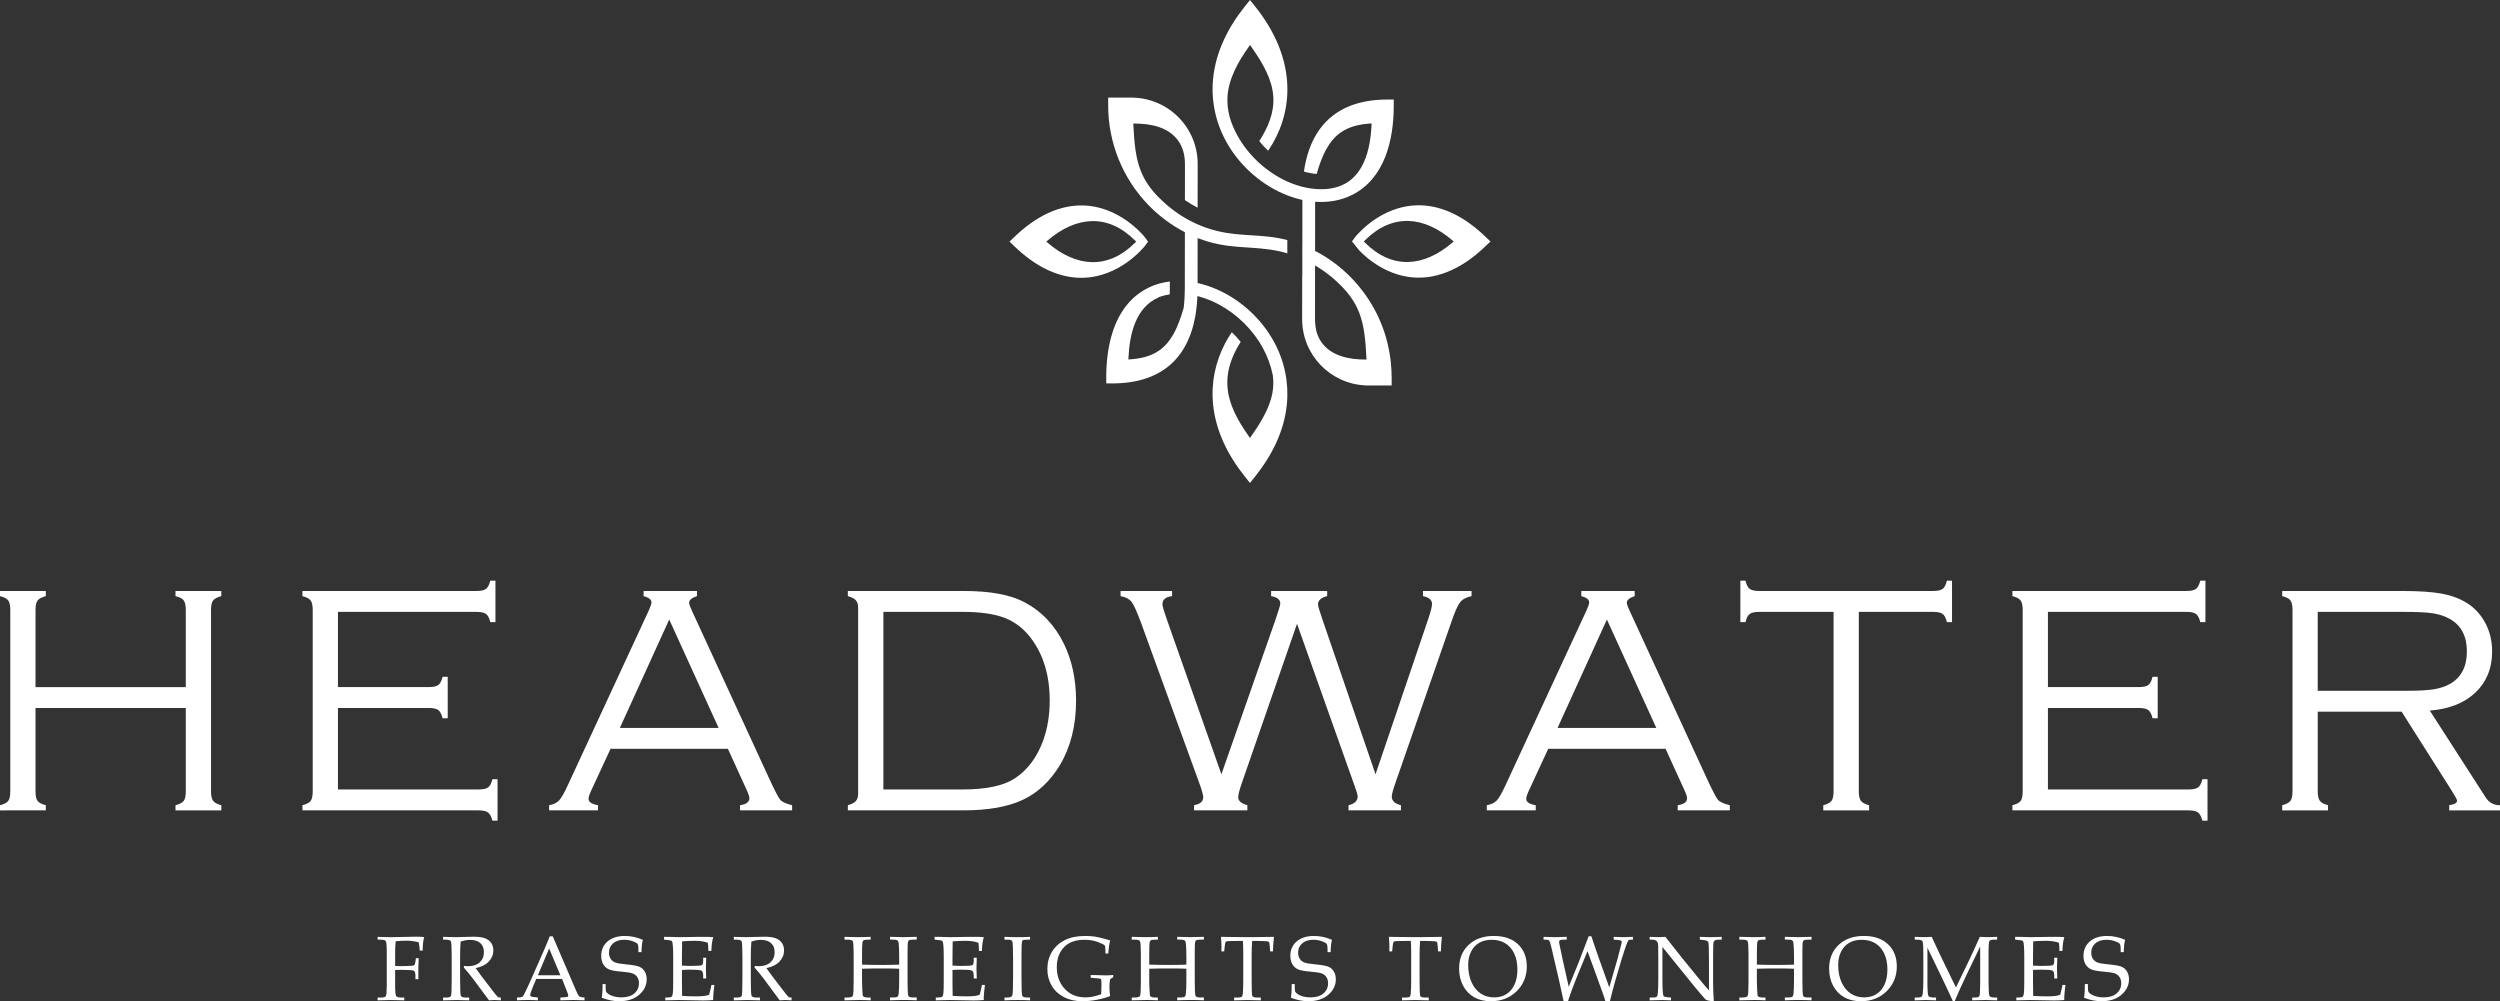 <svg xmlns="http://www.w3.org/2000/svg" id="Layer_2" viewBox="0 0 287.58 115.204"><rect x="0" y="0" width="287.58" height="115.204" fill="#333333" stroke="none"/><defs><style>.cls-1{fill-rule:evenodd;}.cls-1,.cls-2{fill:#fff;stroke-width:0px;}</style></defs><g id="Layer_1-2"><path class="cls-1" d="M116.127,27.794l.549.528c.574.552,1.182,1.07,1.828,1.537,1.312.946,2.792,1.675,4.392,1.963,1.287.231,2.568.161,3.824-.205,1.706-.498,3.297-1.537,4.524-2.815.176-.183.358-.374.508-.579l.311-.428-.311-.431c-.148-.206-.332-.397-.508-.58-1.227-1.277-2.818-2.317-4.524-2.815-1.256-.365-2.537-.435-3.824-.204-1.6.288-3.081,1.018-4.392,1.964-.646.465-1.255.984-1.828,1.536l-.549.528h0ZM120.508,27.666c3.259-2.794,6.902-3.161,10.072.009l.119.119-.119.119c-3.17,3.17-6.813,2.802-10.072.009l-.149-.128.149-.128h0ZM155.522,27.772l.819,1.019c1.227,1.275,2.816,2.312,4.521,2.809,1.254.365,2.536.436,3.822.205,1.6-.288,3.08-1.018,4.392-1.964.479-.345.932-.715,1.369-1.112.344-.31.677-.631,1.009-.952-.332-.321-.664-.642-1.009-.952-.437-.397-.89-.766-1.369-1.112-1.312-.946-2.792-1.677-4.392-1.964-1.286-.231-2.568-.161-3.822.204-1.709.498-3.298,1.537-4.525,2.815-.176.183-.359.374-.508.579l-.307.426h0ZM167.072,27.905c-3.259,2.794-6.901,3.16-10.071-.009l-.119-.12.119-.119c3.17-3.17,6.812-2.802,10.071-.009l.15.128-.15.129h0ZM133.274,34.223v-.035l.112-.04c.38-.132.771-.228,1.168-.286.009-.232.014-.464.014-.696v-.784c-.364.044-.727.112-1.083.206l-.05.013c-.475.129-.937.301-1.376.521-.623.311-1.196.705-1.707,1.177-.312.29-.598.605-.857.943-.074.096-.146.193-.215.292-.105.15-.204.301-.299.457-.095.156-.186.315-.272.477-.086.162-.166.327-.244.493-.051.113-.101.225-.148.339-.072.171-.139.343-.201.517-.021.06-.043.118-.062.177-.081.236-.155.475-.222.716-.034.121-.065.243-.095.365-.015.06-.03.121-.044.183-.029.123-.056.246-.082.37-.013.061-.025.123-.037.185-.013.062-.023.125-.034.187-.012.061-.022.124-.033.186-.011.063-.021.125-.03.189-.02.124-.039.249-.055.375-.009.062-.016.125-.024.188-.008.063-.015.126-.022.189-.007.063-.015.125-.021.188-.006.063-.012.126-.018.189-.005.063-.011.125-.017.188-.004.062-.01.125-.014.188-.003.063-.008.124-.012.187l-.011.188-.008.187-.009.188c-.002.062-.003.123-.005.186l-.004.185-.002.184v.186s0,.731,0,.731h.733c.083,0,.167,0,.25,0h.019c.079-.003.158-.003.236-.007l.031-.002c.075-.001.149-.004.223-.009l.045-.003c.072-.003.146-.007.218-.013h.03c.157-.013.313-.027.47-.043h.013c.076-.009.153-.019.229-.029h.016c.232-.031.464-.067.696-.11l.003-.002c1.34-.251,2.61-.742,3.705-1.562l.008-.006c.1-.076.198-.153.294-.234l.033-.026c.04-.035.079-.069.118-.102l.045-.042c.032-.027.063-.056.094-.085l.06-.057.059-.057c.047-.045.093-.091.139-.136l.025-.026c.028-.028.055-.057.081-.085l.029-.031c.188-.202.366-.413.531-.634l.009-.012c.026-.035.051-.069.077-.103l.008-.011.022-.031c.026-.039.054-.076.08-.114l.049-.07.062-.095c.023-.034.045-.069.067-.105l.033-.054c.031-.048.061-.096.09-.147h.001v-.002l.002-.003c.035-.059.068-.119.103-.178h0s.004-.009.004-.009c.598-1.063.971-2.24,1.191-3.436v-.002s0-.002,0-.002c.015-.082.029-.165.043-.247v-.006h.001c.013-.078.025-.156.037-.235l.002-.027c.012-.075.023-.15.032-.225l.002-.015c.062-.467.103-.936.128-1.405l.011-.21.203.056c.497.136.984.312,1.456.519,2.167.95,4.093,2.608,5.386,4.588l.171.263h-.006c.023.035.044.07.068.107.08.132.157.267.231.403.55,1.005.947,2.086,1.169,3.209v.005s.002.006.002.006c.053.414.066.833.038,1.249-.066.971-.355,1.891-.762,2.77-.478,1.036-1.117,2.018-1.775,2.948l-.137.195-.138-.195c-1.193-1.683-2.313-3.619-2.454-5.725-.069-1.053.112-2.077.48-3.061.271-.727.628-1.417,1.047-2.07-.316-.392-.659-.762-1.025-1.108-.258.38-.496.773-.713,1.177l-.047.09h-.003c-.558,1.058-.966,2.191-1.204,3.364-.245,1.204-.308,2.44-.188,3.662.308,3.106,1.741,5.923,3.673,8.331l.572.713.571-.711c1.933-2.409,3.365-5.225,3.673-8.331.121-1.221.058-2.455-.185-3.657-.254-1.247-.699-2.447-1.31-3.562-1.44-2.625-3.805-4.797-6.547-6-.676-.296-1.379-.536-2.098-.701l-.131-.031.005-5.176.229.086c1,.38,2.014.627,3.072.777.947.134,1.897.188,2.85.251.714.049,1.427.104,2.137.206.688.099,1.364.241,2.031.439v-1.523c-.716-.192-1.443-.316-2.18-.399-.745-.084-1.495-.125-2.243-.172-1.169-.074-2.317-.167-3.461-.432-2.703-.627-5.034-1.998-6.971-3.973-.858-.874-1.541-1.825-1.996-2.967-.307-.772-.491-1.578-.61-2.4-.14-.953-.2-1.924-.25-2.885l-.009-.178h.177c1.803,0,3.864.398,4.982,1.958.568.791.784,1.736.784,2.698,0,1.382-.003,2.764-.004,4.146.468.325.957.619,1.463.879l.005-5.041c.001-2.027-.8-3.954-2.233-5.388-1.435-1.438-3.366-2.237-5.398-2.237h-2.665v.7s-.001.099-.001.099c-.017,4.359,1.654,8.526,4.708,11.64,1.178,1.2,2.539,2.214,4.027,2.995l.09.048v.102c-.002,2.117-.005,4.235-.007,6.353-.001.74-.038,1.481-.129,2.217l-.019.147h-.021c-.285,1.001-.644,2.033-1.158,2.937-.424.744-.954,1.395-1.665,1.881-.982.669-2.145.91-3.313.991l-.188.012.009-.188c.123-2.628.787-5.797,3.462-6.941h0ZM144.855,16.231c.315.393.659.763,1.025,1.108,1.42-2.094,2.212-4.526,2.212-7.066,0-3.566-1.539-6.818-3.73-9.558l-.571-.714-.573.713c-1.932,2.409-3.365,5.225-3.672,8.332-.122,1.223-.058,2.459.187,3.663.252,1.245.696,2.444,1.307,3.558,1.44,2.624,3.805,4.796,6.548,5.999.675.296,1.378.535,2.098.701l.131.03-.004,5.186h-.004s0,1.603,0,1.603h.001s-.001,1.895-.001,1.895l-.016-.008-.004,5.043c-.003,4.097,3.245,7.461,7.334,7.618l.041.003c.034,0,.068.003.104.003.047,0,.095.002.141.002h2.676l.002-.8c.002-.607-.031-1.213-.093-1.818l-.002-.015c-.006-.062-.012-.123-.02-.186l-.009-.067c-.007-.067-.016-.135-.025-.204-.008-.06-.017-.118-.026-.176l-.011-.078c-.012-.076-.024-.151-.035-.226v-.01c-.526-3.354-2.105-6.438-4.48-8.863-1.175-1.199-2.533-2.211-4.019-2.993l-.091-.049.006-5.649.177.01c1.402.075,2.801-.16,4.063-.789,3.789-1.888,4.804-6.368,4.804-10.247v-.732h-.731c-3.047,0-5.941.864-7.794,3.427-1.03,1.423-1.563,3.134-1.807,4.859.477.137.968.234,1.463.275.284-.999.642-2.027,1.155-2.927.424-.744.955-1.396,1.666-1.881.981-.67,2.145-.91,3.311-.991l.189-.013-.008.19c-.163,3.511-1.273,7.12-5.349,7.363-1.441.086-2.928-.254-4.245-.831-2.433-1.067-4.572-3.032-5.85-5.362-.763-1.393-1.229-2.869-1.122-4.471.142-2.103,1.258-4.034,2.451-5.716l.137-.195.14.195c.656.928,1.294,1.912,1.773,2.947.408.879.697,1.801.763,2.772.128,1.881-.614,3.588-1.61,5.138h0ZM157.018,41.358c-1.802,0-3.864-.397-4.983-1.958-.284-.395-.484-.839-.61-1.309v-.002s-.002-.004-.002-.004c-.102-.452-.15-.914-.154-1.378v-.014l.005-6.163.256.158c.569.35,1.115.736,1.629,1.162.409.338.799.701,1.171,1.08.857.874,1.541,1.824,1.995,2.966.309.773.492,1.58.611,2.4.139.952.199,1.923.249,2.885l.009.178h-.178Z"></path><path class="cls-2" d="M21.371,81.441H4.086v9.595c0,.518.077.881.231,1.091.154.21.471.376.952.499v.592H0v-.592c.481-.123.798-.289.952-.499.154-.209.231-.573.231-1.091v-20.872c0-.518-.08-.884-.24-1.1-.16-.215-.475-.379-.943-.49v-.592h5.269v.592c-.469.124-.783.29-.943.499-.16.21-.24.573-.24,1.091v8.874h17.286v-8.874c0-.518-.08-.884-.24-1.1-.16-.215-.475-.379-.943-.49v-.592h5.269v.592c-.468.124-.783.29-.943.499-.16.21-.24.573-.24,1.091v20.872c0,.506.08.866.24,1.082.16.216.474.385.943.508v.592h-5.269v-.592c.468-.123.783-.289.943-.499.16-.209.24-.573.24-1.091v-9.595Z"></path><path class="cls-2" d="M38.875,81.441v9.373h16.177c.518,0,.884-.08,1.1-.24.216-.16.379-.474.49-.943h.592v4.77h-.592c-.123-.469-.293-.783-.508-.943-.215-.16-.582-.24-1.099-.24h-20.245v-.592c.481-.123.798-.289.952-.499.154-.209.231-.573.231-1.091v-20.872c0-.518-.08-.881-.24-1.091-.16-.209-.475-.376-.943-.499v-.592h20.022c.518,0,.881-.079,1.091-.236.209-.158.376-.473.499-.947h.592v4.77h-.592c-.111-.463-.274-.776-.49-.939-.216-.162-.582-.244-1.1-.244h-15.936v8.652h10.445c.518,0,.884-.08,1.1-.24.216-.16.379-.474.49-.943h.592v4.77h-.592c-.111-.468-.274-.782-.49-.943-.216-.16-.582-.24-1.1-.24h-10.445Z"></path><path class="cls-2" d="M83.73,86.137h-13.498l-2.219,4.788c-.21.456-.314.776-.314.961,0,.37.365.616,1.094.739v.592h-5.629v-.592c.505-.086.89-.271,1.155-.555.265-.284.613-.9,1.045-1.849l9.244-19.948c.222-.481.333-.807.333-.98,0-.32-.302-.561-.906-.721v-.592h6.138v.592c-.604.197-.906.456-.906.776,0,.136.111.444.333.925l8.856,19.227c.653,1.418,1.084,2.249,1.294,2.496.209.247.666.456,1.368.629v.592h-5.99v-.592c.717-.098,1.076-.37,1.076-.813,0-.197-.136-.579-.407-1.146l-2.066-4.53ZM82.664,83.734l-5.682-12.47-5.676,12.47h11.358Z"></path><path class="cls-2" d="M98.712,91.295v-21.39c0-.37-.086-.653-.259-.851-.173-.197-.481-.357-.924-.481v-.592h13.311c3.019,0,5.33.419,6.933,1.257,2.021,1.048,3.562,2.662,4.622,4.844.924,1.911,1.387,4.08,1.387,6.508,0,2.872-.623,5.349-1.867,7.432-1.122,1.849-2.542,3.177-4.261,3.984-1.719.808-3.991,1.211-6.813,1.211h-13.311v-.592c.444-.123.752-.284.924-.481.172-.197.259-.481.259-.85ZM101.615,90.814h9.114c2.674,0,4.659-.413,5.953-1.239,1.528-.986,2.65-2.496,3.365-4.53.468-1.356.703-2.841.703-4.456,0-2.933-.746-5.361-2.237-7.284-.826-1.06-1.83-1.812-3.013-2.255s-2.773-.666-4.77-.666h-9.114v20.429Z"></path><path class="cls-2" d="M149.198,71.758l-6.393,18.446c-.248.727-.371,1.233-.371,1.516,0,.407.352.709,1.055.906v.592h-6.134v-.592c.703-.135,1.055-.437,1.055-.906,0-.259-.136-.764-.408-1.516l-6.753-18.58c-.469-1.269-.83-2.067-1.082-2.394-.253-.326-.675-.545-1.267-.656v-.592h5.927v.592c-.741.086-1.11.401-1.11.943,0,.197.166.771.5,1.719l6.284,17.831,6.237-17.831c.358-1.048.538-1.652.538-1.812,0-.444-.352-.727-1.056-.851v-.592h6.448v.592c-.704.173-1.055.487-1.055.943,0,.185.166.758.501,1.719l6.117,17.831,6.052-17.831c.297-.888.446-1.473.446-1.756,0-.468-.346-.77-1.038-.906v-.592h5.586v.592c-.605.124-1.046.361-1.323.712-.278.351-.62,1.131-1.027,2.339l-6.458,18.58c-.246.715-.37,1.189-.37,1.423,0,.493.351.826,1.054.998v.592h-6.031v-.592c.703-.16,1.054-.499,1.054-1.017,0-.16-.123-.579-.37-1.257l-6.607-18.594Z"></path><path class="cls-2" d="M191.594,86.137h-13.498l-2.219,4.788c-.21.456-.314.776-.314.961,0,.37.365.616,1.095.739v.592h-5.63v-.592c.505-.086.891-.271,1.156-.555.265-.284.613-.9,1.045-1.849l9.244-19.948c.222-.481.333-.807.333-.98,0-.32-.302-.561-.906-.721v-.592h6.138v.592c-.604.197-.906.456-.906.776,0,.136.111.444.333.925l8.855,19.227c.653,1.418,1.085,2.249,1.294,2.496.209.247.665.456,1.368.629v.592h-5.99v-.592c.717-.098,1.075-.37,1.075-.813,0-.197-.136-.579-.406-1.146l-2.066-4.53ZM190.527,83.734l-5.682-12.47-5.676,12.47h11.358Z"></path><path class="cls-2" d="M213.822,70.385v20.651c0,.506.08.866.24,1.082.16.216.474.385.943.508v.592h-5.269v-.592c.468-.123.782-.289.943-.499.16-.209.24-.573.24-1.091v-20.651h-8.541c-.518,0-.885.078-1.1.235-.216.156-.379.473-.49.948h-.592v-4.77h.592c.111.473.274.789.49.947.215.158.582.236,1.1.236h19.985c.518,0,.884-.079,1.1-.236.215-.158.379-.473.49-.947h.592v4.77h-.592c-.111-.476-.274-.792-.49-.948-.216-.156-.582-.235-1.1-.235h-8.541Z"></path><path class="cls-2" d="M235.578,81.441v9.373h16.176c.518,0,.884-.08,1.1-.24.216-.16.379-.474.49-.943h.592v4.77h-.592c-.123-.469-.293-.783-.508-.943-.215-.16-.582-.24-1.099-.24h-20.245v-.592c.481-.123.798-.289.952-.499.154-.209.231-.573.231-1.091v-20.872c0-.518-.08-.881-.24-1.091-.161-.209-.475-.376-.943-.499v-.592h20.022c.518,0,.881-.079,1.091-.236.209-.158.376-.473.499-.947h.592v4.77h-.592c-.111-.463-.274-.776-.49-.939-.216-.162-.582-.244-1.1-.244h-15.936v8.652h10.445c.518,0,.884-.08,1.1-.24.215-.16.379-.474.49-.943h.592v4.77h-.592c-.111-.468-.274-.782-.49-.943-.216-.16-.582-.24-1.1-.24h-10.445Z"></path><path class="cls-2" d="M266.615,81.866v9.172c0,.505.08.865.24,1.08.16.215.474.385.943.508v.592h-5.269v-.592c.468-.123.782-.289.943-.499.16-.209.24-.573.24-1.091v-20.872c0-.518-.08-.884-.24-1.1-.161-.215-.475-.379-.943-.49v-.592h13.847c1.898,0,3.399.102,4.502.306,1.103.204,2.062.558,2.875,1.064.838.518,1.516,1.228,2.034,2.129.592,1.024.888,2.178.888,3.462,0,1.926-.638,3.496-1.913,4.712-1.276,1.216-3.029,1.91-5.26,2.083l6.415,9.966c.382.615.936.923,1.664.923v.592h-5.842v-.592c.604-.098.906-.271.906-.517,0-.123-.216-.523-.647-1.2l-5.733-9.043h-9.649ZM266.615,79.463h10.223c1.393,0,2.443-.058,3.152-.176.709-.117,1.334-.33,1.876-.638,1.269-.739,1.904-1.978,1.904-3.716,0-1.75-.653-2.995-1.96-3.734-.579-.32-1.223-.536-1.932-.647-.709-.111-1.809-.166-3.3-.166h-9.965v9.077Z"></path><path class="cls-2" d="M45.453,111.58v1.763c0,.701.038,1.11.113,1.228.075.118.267.177.575.177h.364v.323c-.65-.024-1.168-.036-1.555-.036-.39,0-.895.012-1.514.036v-.323h.411c.294,0,.475-.056.542-.169.066-.113.1-.525.1-1.236v-3.872c0-.694-.037-1.098-.11-1.21-.074-.113-.264-.169-.572-.169h-.369v-.323c.568.024,1.079.036,1.535.036l2.951-.056c.308,0,.599.015.872.046-.109.366-.169.885-.179,1.555h-.329c-.021-.356-.062-.674-.123-.955-.469-.123-.943-.185-1.422-.185-.418,0-.826.022-1.227.067-.041.445-.062.849-.062,1.211v1.632c.205.01.407.015.606.015.513,0,.963-.014,1.35-.041.13-.007.218-.035.264-.085.046-.05.085-.182.115-.398l.051-.39h.324c-.028.626-.041,1.028-.041,1.206l.005,1.211h-.339v-.395c0-.315-.06-.506-.179-.575-.12-.068-.578-.103-1.376-.103-.219,0-.479.005-.78.015Z"></path><path class="cls-2" d="M54.718,111.365c.335.482.751,1.043,1.247,1.683l.985,1.278c.175.219.291.344.349.375.058.031.118.046.179.046h.134v.323c-.284-.024-.532-.036-.744-.036-.195,0-.4.012-.616.036l-1.817-2.453c-.339-.452-.702-.893-1.088-1.324l.051-.175c.198.017.346.026.442.026.571,0,1.019-.147,1.342-.441.323-.294.485-.688.485-1.18,0-.442-.137-.786-.411-1.034s-.669-.372-1.186-.372c-.359,0-.72.067-1.083.2-.041.544-.062,1.126-.062,1.745v2.479c0,1.208.029,1.877.087,2.009.058.132.246.198.565.198h.4v.323c-.568-.024-1.038-.036-1.411-.036-.294,0-.826.012-1.596.036v-.323h.385c.294,0,.469-.064.523-.192.055-.128.082-.803.082-2.025v-2.469c0-1.061-.032-1.655-.095-1.781-.063-.126-.269-.19-.618-.19h-.277v-.323c.636.024,1.122.036,1.458.036.226,0,.551-.009.975-.026.493-.017.847-.026,1.062-.026.592,0,1.041.062,1.348.187.306.125.539.305.698.541.159.236.239.519.239.847,0,.482-.174.908-.521,1.278-.347.369-.851.623-1.512.76Z"></path><path class="cls-2" d="M64.652,112.606h-2.969l-.348.826c-.229.548-.344.883-.344,1.006,0,.079.021.135.064.169.043.034.152.062.326.082l.493.056v.323c-.329-.024-.698-.036-1.109-.036-.493,0-.926.012-1.298.036v-.323l.154-.005c.239-.007.394-.032.465-.075.07-.043.145-.148.223-.316.243-.493.491-1.025.744-1.596l1.412-3.197c.376-.849.633-1.465.77-1.848h.349l2.597,6.041c.175.411.291.658.349.742.058.084.125.144.2.179.075.036.245.061.508.075v.323c-.445-.024-.869-.036-1.273-.036-.376,0-.878.012-1.504.036v-.323l.508-.031c.181-.014.289-.032.324-.056.051-.038.077-.085.077-.144,0-.062-.051-.222-.154-.482l-.563-1.427ZM61.875,112.186h2.586l-1.292-3.083-1.294,3.083Z"></path><path class="cls-2" d="M73.947,108.11c-.096.356-.147.828-.154,1.417h-.354v-.411c0-.267-.036-.448-.108-.544-.072-.096-.259-.198-.562-.305-.303-.108-.622-.162-.957-.162-.548,0-.978.138-1.291.415-.313.277-.47.632-.47,1.066,0,.273.064.508.192.705.128.196.301.338.519.425.217.087.678.164,1.383.23.705.069,1.181.159,1.429.272.248.113.446.295.595.545.149.25.223.546.223.888,0,.688-.288,1.28-.862,1.777s-1.341.745-2.299.745c-.328,0-.659-.033-.993-.1-.334-.067-.67-.165-1.008-.295.062-.411.091-.938.087-1.581h.349v.257c0,.332.017.537.051.616.034.079.115.162.241.251.188.134.412.235.672.305.26.07.541.105.842.105.647,0,1.146-.152,1.499-.457s.529-.691.529-1.16c0-.274-.06-.506-.179-.696-.12-.19-.288-.331-.503-.423-.215-.092-.614-.162-1.196-.21-.773-.062-1.299-.154-1.576-.277-.277-.123-.494-.317-.652-.582-.157-.265-.236-.595-.236-.988,0-.667.241-1.213.724-1.637.482-.424,1.15-.636,2.002-.636.342,0,.685.037,1.029.11.344.074.689.186,1.034.336Z"></path><path class="cls-2" d="M78.444,111.58v1.26l.005.725c0,.452.005.783.015.992.5.038,1.037.056,1.609.056.384,0,.706-.017.966-.051.168-.021.346-.065.535-.134.086-.301.173-.678.262-1.129h.339c-.092.752-.139,1.253-.139,1.503l.01.232c-.393.034-.78.051-1.16.051l-.806-.015c-.89-.024-1.543-.036-1.96-.036-.401,0-.933.012-1.596.036v-.323h.159c.298,0,.485-.029.562-.087.077-.058.128-.195.154-.411.026-.216.039-.691.039-1.427v-2.818c0-.462-.011-.84-.034-1.134s-.046-.47-.072-.526-.062-.1-.11-.131-.195-.058-.441-.082l-.395-.041v-.323h.554l.544.018c.304.012.535.018.693.018l1.971-.03.934-.006c.318-.004.64.008.965.036-.13.406-.202.935-.216,1.586h-.349c0-.376-.019-.689-.056-.939-.404-.151-.9-.226-1.489-.226-.469,0-.96.021-1.473.062.003.321,0,.642-.01.963l-.01.789v1.04c.339.024.638.036.898.036.815,0,1.276-.028,1.383-.085.108-.056.162-.232.162-.526v-.334h.349c-.024.516-.036.929-.036,1.237,0,.325.012.708.036,1.15h-.349v-.298c0-.328-.064-.529-.192-.603-.128-.074-.581-.111-1.358-.111-.287,0-.585.012-.893.036Z"></path><path class="cls-2" d="M88.161,111.365c.335.482.751,1.043,1.247,1.683l.985,1.278c.175.219.291.344.349.375.058.031.118.046.179.046h.134v.323c-.284-.024-.532-.036-.744-.036-.195,0-.4.012-.616.036l-1.817-2.453c-.339-.452-.702-.893-1.088-1.324l.051-.175c.198.017.346.026.442.026.571,0,1.019-.147,1.342-.441.323-.294.485-.688.485-1.18,0-.442-.137-.786-.411-1.034s-.669-.372-1.186-.372c-.359,0-.72.067-1.083.2-.041.544-.062,1.126-.062,1.745v2.479c0,1.208.029,1.877.087,2.009.058.132.246.198.565.198h.4v.323c-.568-.024-1.038-.036-1.411-.036-.294,0-.826.012-1.596.036v-.323h.385c.294,0,.469-.064.523-.192.055-.128.082-.803.082-2.025v-2.469c0-1.061-.032-1.655-.095-1.781-.063-.126-.269-.19-.618-.19h-.277v-.323c.636.024,1.122.036,1.458.036.226,0,.551-.009.975-.026.493-.017.847-.026,1.062-.026.592,0,1.041.062,1.348.187.306.125.539.305.698.541.159.236.239.519.239.847,0,.482-.174.908-.521,1.278-.347.369-.851.623-1.512.76Z"></path><path class="cls-2" d="M99.162,111.441v1.434c0,.247.009.536.026.869.021.466.038.724.051.773.014.05.063.1.149.152.085.051.224.077.416.077h.349v.323c-.445-.024-.874-.036-1.288-.036-.401,0-.973.012-1.719.036v-.323h.318c.359,0,.571-.061.636-.182.065-.122.098-.678.098-1.671v-3.095c0-.896-.034-1.405-.1-1.527-.066-.121-.257-.182-.572-.182h-.38v-.323c.565.024,1.09.036,1.576.036.489,0,.966-.012,1.432-.036v.323h-.221c-.318,0-.515.026-.59.077-.075.051-.122.135-.139.252-.027.189-.041.646-.041,1.373v1.172c.609.024,1.384.036,2.325.036.797,0,1.446-.012,1.945-.036v-1.003c0-.586-.021-1.078-.062-1.476-.014-.141-.06-.242-.139-.303-.079-.062-.239-.093-.482-.093h-.369v-.323c.523.024,1.019.036,1.488.036.506,0,1.033-.012,1.581-.036v.323h-.39c-.264,0-.432.029-.506.087-.074.058-.118.165-.133.321s-.023.646-.023,1.47v2.838c0,1.05.03,1.636.09,1.758.06.121.247.182.562.182h.4v.323c-.472-.024-.96-.036-1.463-.036-.575,0-1.11.012-1.606.036v-.323h.354c.26,0,.428-.03.503-.09s.121-.172.139-.337c.038-.353.056-.867.056-1.542v-1.337c-.482-.024-1.098-.036-1.848-.036-1.068,0-1.875.012-2.423.036Z"></path><path class="cls-2" d="M109.567,111.58v1.26l.005.725c0,.452.005.783.015.992.5.038,1.037.056,1.609.056.384,0,.706-.017.966-.051.168-.021.346-.065.535-.134.086-.301.173-.678.262-1.129h.339c-.092.752-.139,1.253-.139,1.503l.01.232c-.393.034-.78.051-1.16.051l-.806-.015c-.89-.024-1.543-.036-1.96-.036-.401,0-.933.012-1.596.036v-.323h.159c.298,0,.485-.029.562-.087.077-.058.128-.195.154-.411.026-.216.039-.691.039-1.427v-2.818c0-.462-.011-.84-.034-1.134s-.046-.47-.072-.526-.062-.1-.11-.131-.195-.058-.441-.082l-.395-.041v-.323h.554l.544.018c.304.012.535.018.693.018l1.971-.03.934-.006c.318-.004.64.008.965.036-.13.406-.202.935-.216,1.586h-.349c0-.376-.019-.689-.056-.939-.404-.151-.9-.226-1.489-.226-.469,0-.96.021-1.473.062.003.321,0,.642-.01.963l-.01.789v1.04c.339.024.638.036.898.036.815,0,1.276-.028,1.383-.085.108-.056.162-.232.162-.526v-.334h.349c-.024.516-.036.929-.036,1.237,0,.325.012.708.036,1.15h-.349v-.298c0-.328-.064-.529-.192-.603-.128-.074-.581-.111-1.358-.111-.287,0-.585.012-.893.036Z"></path><path class="cls-2" d="M115.547,114.747h.324c.318,0,.509-.077.572-.231.064-.154.095-.891.095-2.212v-1.74c0-1.369-.028-2.123-.082-2.263-.055-.14-.219-.211-.493-.211h-.416v-.323c.569.024,1.131.036,1.687.036.463,0,.882-.012,1.259-.036v.323h-.397c-.244,0-.397.029-.459.087-.062.058-.098.205-.108.441-.017.366-.026,1.018-.026,1.956v1.771c0,1.331.029,2.064.088,2.199.059.135.246.203.562.203h.341v.323c-.422-.024-.881-.036-1.378-.036-.579,0-1.102.012-1.568.036v-.323Z"></path><path class="cls-2" d="M127.697,112.642c-.051.288-.077.58-.077.878,0,.315.025.669.077,1.062-.455.178-.969.321-1.542.429-.573.108-1.122.162-1.645.162-.808,0-1.517-.158-2.127-.475-.611-.316-1.08-.756-1.409-1.319-.329-.563-.493-1.202-.493-1.917,0-.739.176-1.397.529-1.973.352-.576.843-1.025,1.473-1.345.63-.32,1.427-.48,2.392-.48.393,0,.756.026,1.088.077s.765.154,1.299.308l.436.118c-.09.363-.162.869-.215,1.519h-.324v-.339c0-.335-.027-.532-.082-.59-.102-.109-.375-.245-.816-.408-.441-.162-.946-.244-1.514-.244-1.006,0-1.776.27-2.31.811-.582.588-.872,1.367-.872,2.335,0,.931.262,1.714.785,2.351.616.753,1.456,1.129,2.52,1.129.554,0,1.155-.122,1.802-.365.021-.288.031-.595.031-.921,0-.422-.007-.664-.021-.728s-.038-.105-.074-.124-.215-.042-.536-.069l-.606-.051v-.324c.783.034,1.365.051,1.745.051.329,0,.611-.017.847-.051v.257l-.359.236Z"></path><path class="cls-2" d="M132.199,111.441v1.434c0,.247.009.536.026.869.021.466.038.724.051.773.014.05.063.1.149.152.085.051.224.077.416.077h.349v.323c-.445-.024-.874-.036-1.288-.036-.401,0-.973.012-1.719.036v-.323h.318c.359,0,.571-.061.636-.182.065-.122.098-.678.098-1.671v-3.095c0-.896-.034-1.405-.1-1.527-.066-.121-.257-.182-.572-.182h-.38v-.323c.565.024,1.09.036,1.576.036.489,0,.966-.012,1.432-.036v.323h-.221c-.318,0-.515.026-.59.077-.075.051-.122.135-.139.252-.027.189-.041.646-.041,1.373v1.172c.609.024,1.384.036,2.325.036.797,0,1.446-.012,1.945-.036v-1.003c0-.586-.021-1.078-.062-1.476-.014-.141-.06-.242-.139-.303-.079-.062-.239-.093-.482-.093h-.369v-.323c.523.024,1.019.036,1.488.036.506,0,1.033-.012,1.581-.036v.323h-.39c-.264,0-.432.029-.506.087-.074.058-.118.165-.133.321s-.023.646-.023,1.47v2.838c0,1.05.03,1.636.09,1.758.06.121.247.182.562.182h.4v.323c-.472-.024-.96-.036-1.463-.036-.575,0-1.11.012-1.606.036v-.323h.354c.26,0,.428-.03.503-.09s.121-.172.139-.337c.038-.353.056-.867.056-1.542v-1.337c-.482-.024-1.098-.036-1.848-.036-1.068,0-1.875.012-2.423.036Z"></path><path class="cls-2" d="M144.036,108.234c-.038.513-.056,1.054-.056,1.622v2.926c0,1.088.027,1.688.082,1.799.055.111.25.167.585.167h.385v.323c-.606-.024-1.119-.036-1.54-.036-.424,0-.934.012-1.529.036v-.323h.431c.226,0,.373-.03.442-.09.068-.06.111-.177.128-.351.034-.401.051-.917.051-1.55v-2.931c0-.578-.012-1.109-.036-1.591h-.522c-.843,0-1.308.02-1.393.059-.085.039-.142.192-.169.459l-.072.688h-.323l.01-.611c0-.246-.021-.601-.062-1.062,1.848.024,2.934.036,3.259.036l2.838-.036c-.065.578-.103,1.136-.113,1.673h-.323l-.051-.672c-.021-.233-.05-.37-.087-.413-.038-.043-.121-.069-.251-.079-.376-.027-.804-.041-1.283-.041h-.4Z"></path><path class="cls-2" d="M153.219,108.11c-.096.356-.147.828-.154,1.417h-.354v-.411c0-.267-.036-.448-.108-.544-.072-.096-.259-.198-.562-.305-.303-.108-.622-.162-.957-.162-.548,0-.978.138-1.291.415-.313.277-.47.632-.47,1.066,0,.273.064.508.192.705.128.196.301.338.519.425.217.087.678.164,1.383.23.705.069,1.181.159,1.429.272.248.113.446.295.595.545.149.25.223.546.223.888,0,.688-.288,1.28-.862,1.777s-1.341.745-2.299.745c-.328,0-.659-.033-.993-.1-.334-.067-.67-.165-1.008-.295.062-.411.091-.938.087-1.581h.349v.257c0,.332.017.537.051.616.034.079.115.162.241.251.188.134.412.235.672.305.26.07.541.105.842.105.647,0,1.146-.152,1.499-.457s.529-.691.529-1.16c0-.274-.06-.506-.179-.696-.12-.19-.288-.331-.503-.423-.215-.092-.614-.162-1.196-.21-.773-.062-1.299-.154-1.576-.277-.277-.123-.494-.317-.652-.582-.157-.265-.236-.595-.236-.988,0-.667.241-1.213.724-1.637.482-.424,1.15-.636,2.002-.636.342,0,.685.037,1.029.11.344.074.689.186,1.034.336Z"></path><path class="cls-2" d="M163.353,108.234c-.038.513-.056,1.054-.056,1.622v2.926c0,1.088.027,1.688.082,1.799.055.111.25.167.585.167h.385v.323c-.606-.024-1.119-.036-1.54-.036-.424,0-.934.012-1.529.036v-.323h.431c.226,0,.373-.03.442-.09.068-.06.111-.177.128-.351.034-.401.051-.917.051-1.55v-2.931c0-.578-.012-1.109-.036-1.591h-.522c-.843,0-1.308.02-1.393.059-.085.039-.142.192-.169.459l-.072.688h-.323l.01-.611c0-.246-.021-.601-.062-1.062,1.848.024,2.934.036,3.259.036l2.838-.036c-.065.578-.103,1.136-.113,1.673h-.323l-.051-.672c-.021-.233-.05-.37-.087-.413-.038-.043-.121-.069-.251-.079-.376-.027-.804-.041-1.283-.041h-.4Z"></path><path class="cls-2" d="M167.845,111.416c0-1.126.363-2.032,1.089-2.72s1.693-1.032,2.902-1.032c1.185,0,2.113.319,2.786.957.673.638,1.009,1.486,1.009,2.543,0,1.139-.39,2.092-1.171,2.859-.781.766-1.765,1.15-2.953,1.15-.743,0-1.383-.151-1.921-.452s-.962-.741-1.274-1.319c-.312-.578-.467-1.24-.467-1.986ZM168.887,110.995c0,.773.133,1.447.398,2.02.265.573.621,1.003,1.066,1.288.445.286.954.429,1.526.429.531,0,.995-.121,1.392-.365.397-.243.71-.606.938-1.088s.342-1.069.342-1.76c0-.725-.126-1.345-.378-1.86-.252-.515-.597-.902-1.035-1.163-.438-.26-.957-.39-1.557-.39-.548,0-1.021.115-1.418.344-.397.229-.709.565-.935,1.008-.226.443-.339.956-.339,1.537Z"></path><path class="cls-2" d="M180.454,113.51l1.193-2.936c.202-.503.569-1.461,1.1-2.874h.314c.202.633.475,1.434.818,2.402l1.24,3.48.94-3.249c.089-.311.243-.91.462-1.796.021-.079.031-.144.031-.195,0-.062-.026-.108-.077-.139s-.178-.056-.38-.077l-.467-.036v-.323c.482.024.859.036,1.132.036.294,0,.657-.012,1.091-.036v.323h-.267c-.116,0-.204.027-.262.082-.11.113-.37.831-.78,2.155-.543,1.766-.994,3.375-1.352,4.826h-.525c-.062-.229-.114-.4-.155-.513-.151-.441-.502-1.413-1.052-2.915l-.845-2.31-.96,2.325c-.575,1.389-1.001,2.527-1.278,3.413h-.515l-.273-1.263c-.076-.373-.163-.77-.263-1.191l-.895-3.839c-.085-.376-.162-.599-.231-.667-.069-.068-.211-.103-.426-.103h-.215v-.323c.489.024.912.036,1.268.036.345,0,.812-.012,1.401-.036v.323h-.323c-.233,0-.384.021-.454.062-.07.041-.105.108-.105.2,0,.055.008.118.026.19l.354,1.704.729,3.264Z"></path><path class="cls-2" d="M191.231,108.925v3.548c0,.808.015,1.371.046,1.689.024.243.064.391.121.444.057.053.221.092.493.116l.33.026v.323c-.374-.024-.711-.036-1.013-.036-.209,0-.689.012-1.44.036v-.323h.369c.222,0,.368-.031.436-.092s.111-.183.128-.364c.038-.376.056-.888.056-1.535v-2.551c0-.479-.005-.953-.015-1.422-.007-.198-.034-.334-.079-.408-.046-.074-.114-.139-.203-.198s-.214-.087-.375-.087h-.318v-.323c.434.024.766.036.996.036.246,0,.516-.012.811-.036.339.414.658.817.957,1.209.299.392.61.786.932,1.183l1.755,2.156c.633.773,1.09,1.31,1.37,1.612v-3.295c0-1.379-.025-2.133-.074-2.261-.05-.128-.247-.209-.593-.244l-.385-.036v-.323c.551.024.978.036,1.283.036.318,0,.729-.012,1.232-.036v.323h-.395c-.318,0-.501.106-.549.318-.031.14-.046.89-.046,2.248v2.315c0,.623.027,1.367.082,2.233-.465-.072-.736-.124-.811-.156-.075-.032-.147-.086-.215-.162-.38-.421-.779-.888-1.196-1.402l-3.69-4.559Z"></path><path class="cls-2" d="M202.097,111.441v1.434c0,.247.009.536.026.869.021.466.038.724.051.773.014.05.063.1.149.152.085.051.224.077.416.077h.349v.323c-.445-.024-.874-.036-1.288-.036-.401,0-.973.012-1.719.036v-.323h.318c.359,0,.571-.061.636-.182.065-.122.098-.678.098-1.671v-3.095c0-.896-.034-1.405-.1-1.527-.066-.121-.257-.182-.572-.182h-.38v-.323c.565.024,1.09.036,1.576.036.489,0,.966-.012,1.432-.036v.323h-.221c-.318,0-.515.026-.59.077-.075.051-.122.135-.139.252-.027.189-.041.646-.041,1.373v1.172c.609.024,1.384.036,2.325.036.797,0,1.446-.012,1.945-.036v-1.003c0-.586-.021-1.078-.062-1.476-.014-.141-.06-.242-.139-.303-.079-.062-.239-.093-.482-.093h-.369v-.323c.523.024,1.019.036,1.488.036.506,0,1.033-.012,1.581-.036v.323h-.39c-.264,0-.432.029-.506.087-.074.058-.118.165-.133.321s-.023.646-.023,1.47v2.838c0,1.05.03,1.636.09,1.758.06.121.247.182.562.182h.4v.323c-.472-.024-.96-.036-1.463-.036-.575,0-1.11.012-1.606.036v-.323h.354c.26,0,.428-.03.503-.09s.121-.172.139-.337c.038-.353.056-.867.056-1.542v-1.337c-.482-.024-1.098-.036-1.848-.036-1.068,0-1.875.012-2.423.036Z"></path><path class="cls-2" d="M210.408,111.416c0-1.126.363-2.032,1.089-2.72.726-.688,1.693-1.032,2.902-1.032,1.185,0,2.113.319,2.786.957.673.638,1.009,1.486,1.009,2.543,0,1.139-.39,2.092-1.171,2.859-.781.766-1.765,1.15-2.953,1.15-.743,0-1.383-.151-1.921-.452s-.962-.741-1.274-1.319c-.312-.578-.467-1.24-.467-1.986ZM211.45,110.995c0,.773.133,1.447.398,2.02.265.573.621,1.003,1.066,1.288.445.286.954.429,1.526.429.531,0,.995-.121,1.392-.365.397-.243.71-.606.938-1.088s.342-1.069.342-1.76c0-.725-.126-1.345-.378-1.86-.252-.515-.597-.902-1.035-1.163-.438-.26-.957-.39-1.557-.39-.548,0-1.021.115-1.418.344-.397.229-.709.565-.935,1.008-.226.443-.339.956-.339,1.537Z"></path><path class="cls-2" d="M227.783,108.875l-1.526,3.175c-.572,1.192-1.041,2.233-1.408,3.123h-.205c-.127-.305-.49-1.088-1.089-2.348l-1.839-3.807v3.968c0,.924.037,1.449.111,1.574.074.125.304.187.689.187h.191v.323c-.476-.024-.864-.036-1.162-.036-.216,0-.646.012-1.291.036v-.323h.334c.226,0,.376-.032.452-.098.075-.065.121-.183.139-.354.044-.479.067-.996.067-1.55v-2.905c0-.701-.015-1.165-.046-1.391-.014-.116-.064-.205-.151-.267s-.261-.092-.521-.092h-.272v-.323c.595.024.97.036,1.124.036.195,0,.472-.012.832-.036.414.921.892,1.936,1.433,3.045l1.351,2.778,1.248-2.573c.438-.901.938-1.984,1.5-3.251.428.024.729.036.903.036.202,0,.566-.012,1.093-.036v.323h-.335c-.303,0-.488.052-.555.156-.067.105-.101.48-.101,1.127v3.752c0,.835.035,1.314.106,1.437s.268.185.591.185h.294v.323c-.476-.024-.931-.036-1.365-.036-.479,0-.981.012-1.504.036v-.323h.339c.27,0,.433-.059.49-.177.056-.118.085-.625.085-1.522v-4.173Z"></path><path class="cls-2" d="M233.861,111.58v1.26l.005.725c0,.452.005.783.015.992.5.038,1.037.056,1.609.056.384,0,.706-.017.966-.051.168-.021.346-.065.535-.134.086-.301.173-.678.262-1.129h.339c-.092.752-.139,1.253-.139,1.503l.01.232c-.393.034-.78.051-1.16.051l-.806-.015c-.89-.024-1.543-.036-1.96-.036-.401,0-.933.012-1.596.036v-.323h.159c.298,0,.485-.029.562-.087.077-.058.128-.195.154-.411.026-.216.039-.691.039-1.427v-2.818c0-.462-.011-.84-.034-1.134s-.046-.47-.072-.526-.062-.1-.11-.131-.195-.058-.441-.082l-.395-.041v-.323h.554l.544.018c.304.012.535.018.693.018l1.971-.03.934-.006c.318-.004.64.008.965.036-.13.406-.202.935-.216,1.586h-.349c0-.376-.019-.689-.056-.939-.404-.151-.9-.226-1.489-.226-.469,0-.96.021-1.473.062.003.321,0,.642-.01.963l-.01.789v1.04c.339.024.638.036.898.036.815,0,1.276-.028,1.383-.085.108-.056.162-.232.162-.526v-.334h.349c-.024.516-.036.929-.036,1.237,0,.325.012.708.036,1.15h-.349v-.298c0-.328-.064-.529-.192-.603-.128-.074-.581-.111-1.358-.111-.287,0-.585.012-.893.036Z"></path><path class="cls-2" d="M244.456,108.11c-.096.356-.147.828-.154,1.417h-.354v-.411c0-.267-.036-.448-.108-.544-.072-.096-.259-.198-.562-.305-.303-.108-.622-.162-.957-.162-.548,0-.978.138-1.291.415-.313.277-.47.632-.47,1.066,0,.273.064.508.192.705.128.196.301.338.519.425.217.087.678.164,1.383.23.705.069,1.181.159,1.429.272.248.113.446.295.595.545.149.25.223.546.223.888,0,.688-.288,1.28-.862,1.777s-1.341.745-2.299.745c-.328,0-.659-.033-.993-.1-.334-.067-.67-.165-1.008-.295.062-.411.091-.938.087-1.581h.349v.257c0,.332.017.537.051.616.034.079.115.162.241.251.188.134.412.235.672.305.26.07.541.105.842.105.647,0,1.146-.152,1.499-.457s.529-.691.529-1.16c0-.274-.06-.506-.179-.696-.12-.19-.288-.331-.503-.423-.215-.092-.614-.162-1.196-.21-.773-.062-1.299-.154-1.576-.277-.277-.123-.494-.317-.652-.582-.157-.265-.236-.595-.236-.988,0-.667.241-1.213.724-1.637.482-.424,1.15-.636,2.002-.636.342,0,.685.037,1.029.11.344.074.689.186,1.034.336Z"></path></g></svg>